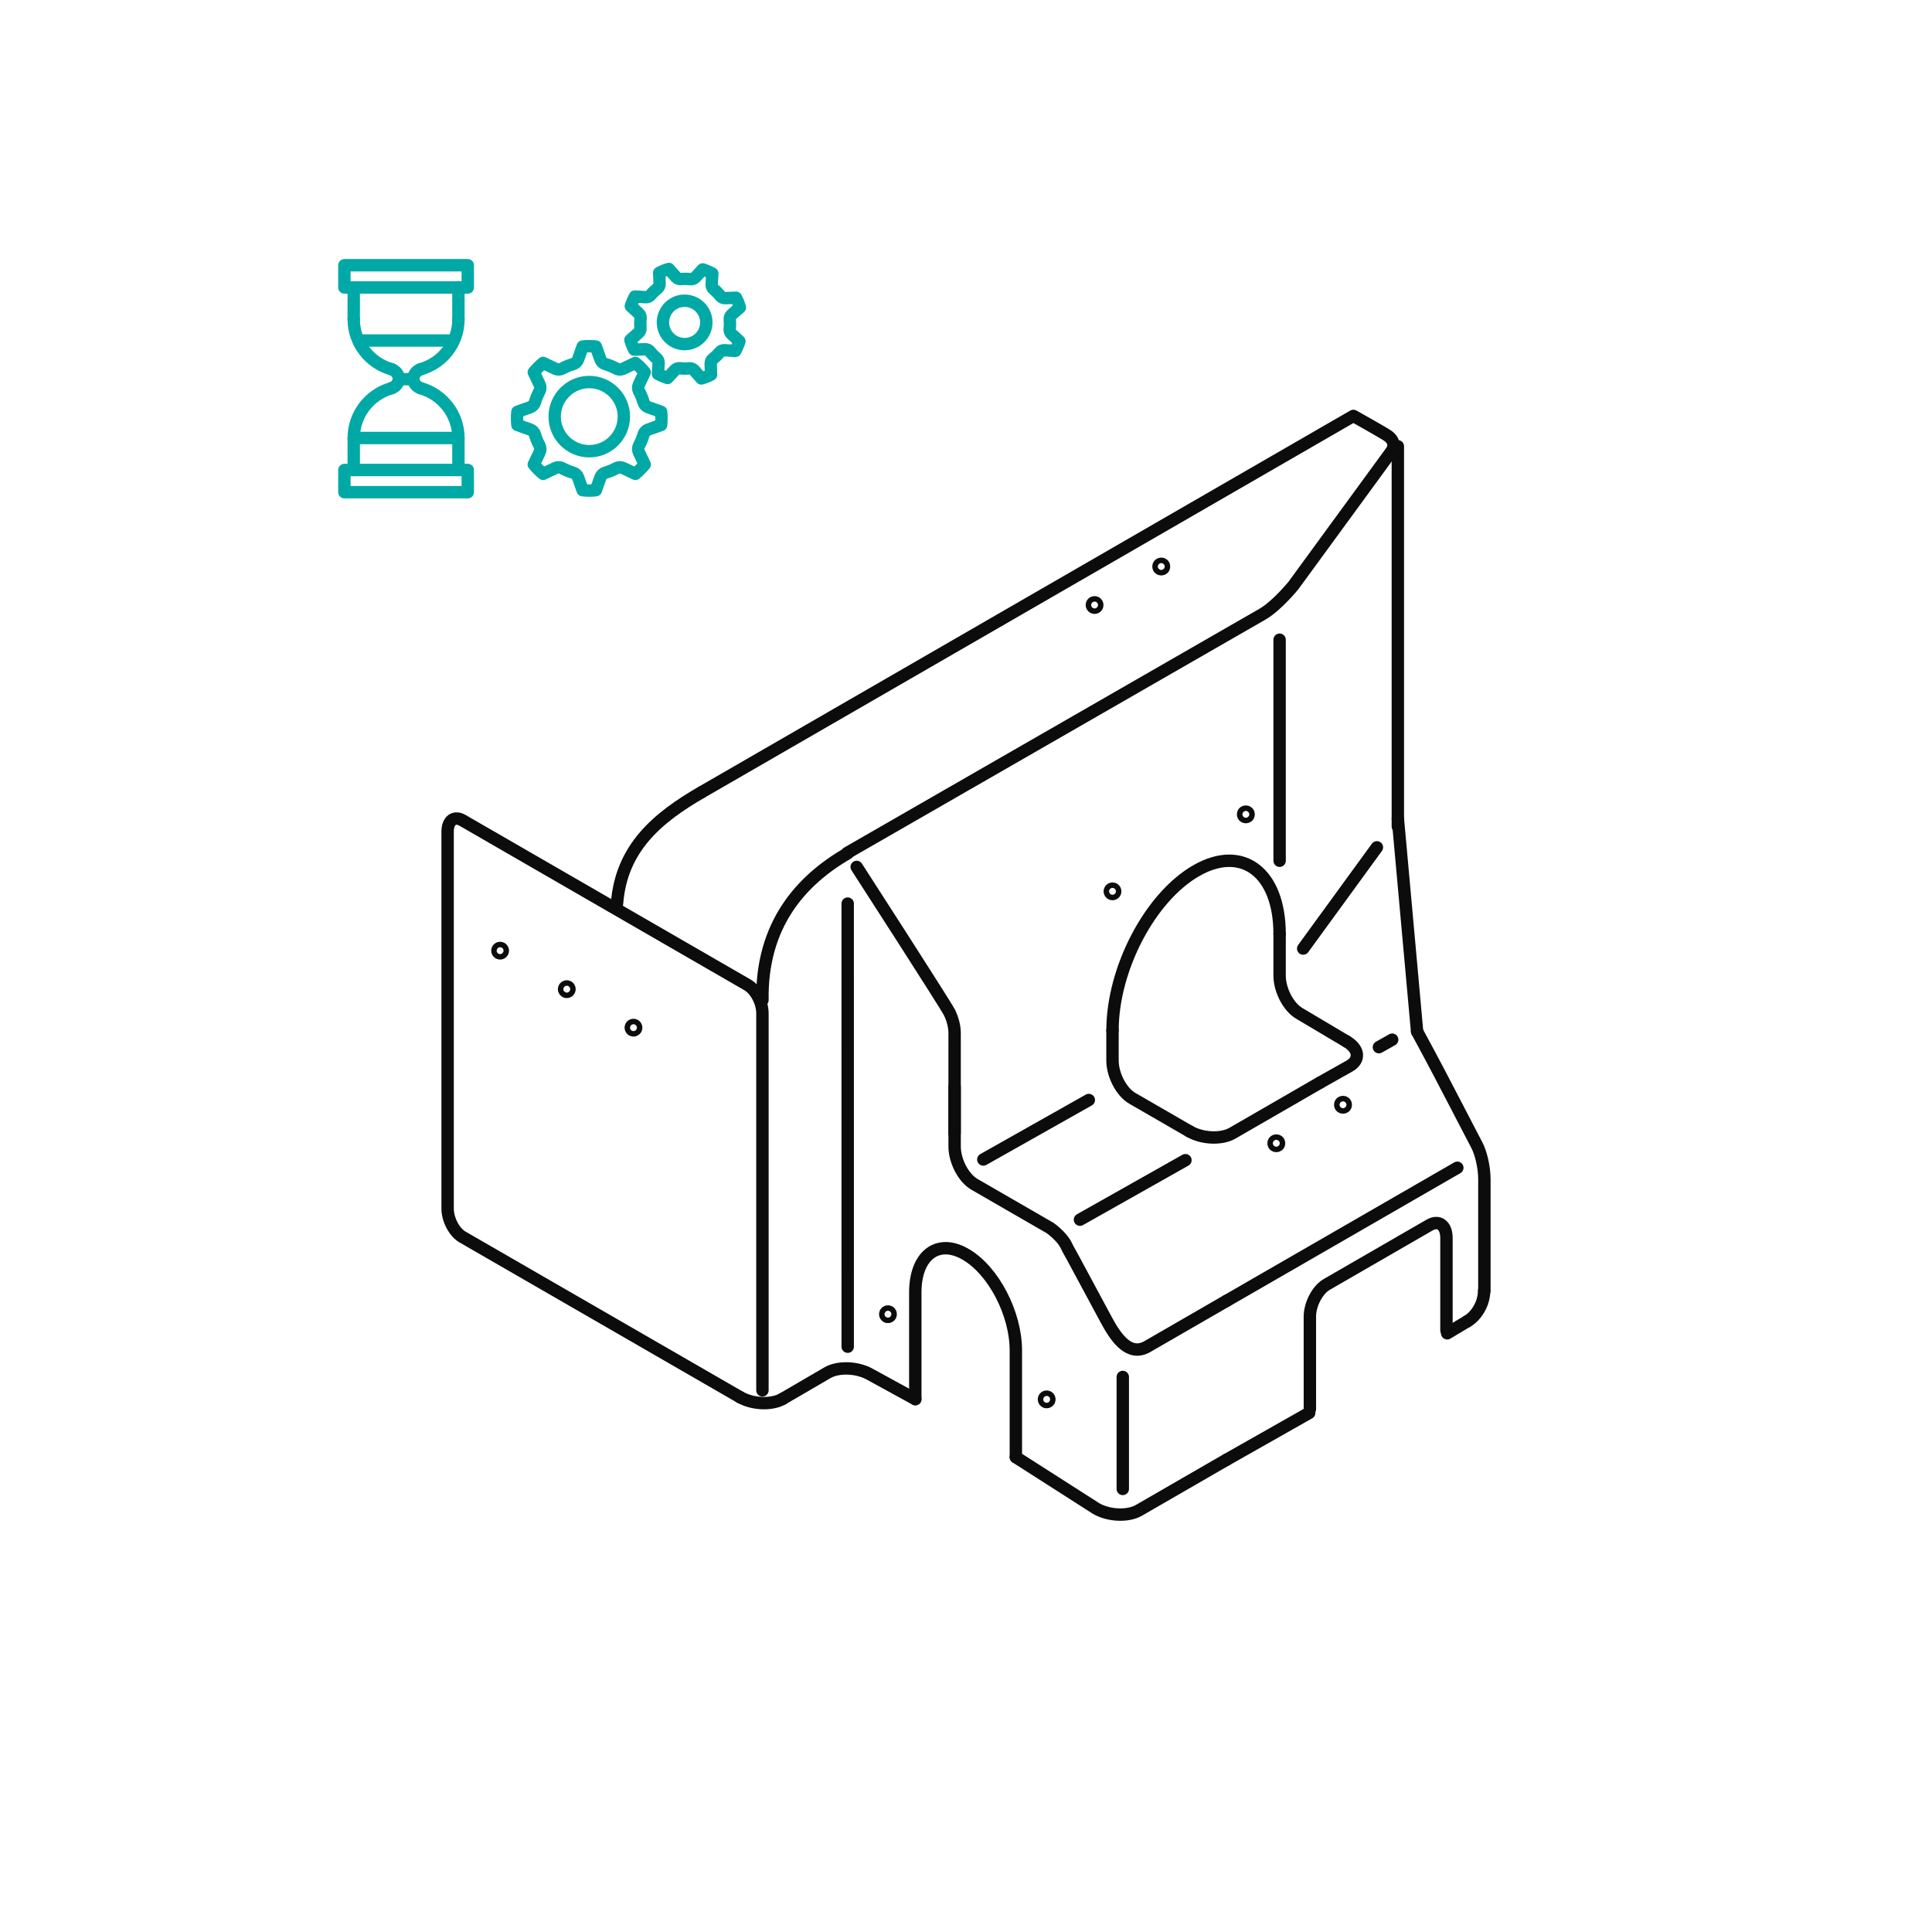<?xml version="1.0" encoding="utf-8"?>
<!-- Generator: Adobe Illustrator 15.0.0, SVG Export Plug-In . SVG Version: 6.00 Build 0)  -->
<!DOCTYPE svg PUBLIC "-//W3C//DTD SVG 1.1//EN" "http://www.w3.org/Graphics/SVG/1.1/DTD/svg11.dtd">
<svg version="1.1" id="einsatzdauer" xmlns="http://www.w3.org/2000/svg" xmlns:xlink="http://www.w3.org/1999/xlink" x="0px"
	 y="0px" width="311.812px" height="311.812px" viewBox="0 0 311.812 311.812" enable-background="new 0 0 311.812 311.812"
	 xml:space="preserve">
<g>
	<path fill="none" stroke="#00A9A5" stroke-width="2" stroke-linecap="round" stroke-linejoin="round" stroke-miterlimit="10" d="
		M63.201,59.596c-3.523-0.983-6.111-4.219-6.11-8.058"/>
	
		<line fill="none" stroke="#00A9A5" stroke-width="2" stroke-linecap="round" stroke-linejoin="round" stroke-miterlimit="10" x1="57.091" y1="46.51" x2="57.091" y2="51.539"/>
	<path fill="none" stroke="#00A9A5" stroke-width="2" stroke-linecap="round" stroke-linejoin="round" stroke-miterlimit="10" d="
		M63.201,59.596c0.638,0.216,1.161,0.822,1.161,1.531"/>
	<path fill="none" stroke="#00A9A5" stroke-width="2" stroke-linecap="round" stroke-linejoin="round" stroke-miterlimit="10" d="
		M67.876,59.596c3.525-0.983,6.112-4.219,6.111-8.058"/>
	
		<line fill="none" stroke="#00A9A5" stroke-width="2" stroke-linecap="round" stroke-linejoin="round" stroke-miterlimit="10" x1="73.987" y1="46.362" x2="73.987" y2="51.539"/>
	<path fill="none" stroke="#00A9A5" stroke-width="2" stroke-linecap="round" stroke-linejoin="round" stroke-miterlimit="10" d="
		M67.876,59.596c-0.637,0.216-1.16,0.822-1.16,1.531"/>
	<path fill="none" stroke="#00A9A5" stroke-width="2" stroke-linecap="round" stroke-linejoin="round" stroke-miterlimit="10" d="
		M63.201,62.65c0.638-0.215,1.161-0.822,1.161-1.531"/>
	<path fill="none" stroke="#00A9A5" stroke-width="2" stroke-linecap="round" stroke-linejoin="round" stroke-miterlimit="10" d="
		M67.876,62.65c-0.637-0.215-1.16-0.822-1.16-1.531"/>
</g>
<rect x="55.582" y="42.81" fill="none" stroke="#00A9A5" stroke-width="2" stroke-linecap="round" stroke-linejoin="round" stroke-miterlimit="10" width="19.914" height="3.585"/>
<path fill="none" stroke="#00A9A5" stroke-width="2" stroke-linecap="round" stroke-linejoin="round" stroke-miterlimit="10" d="
	M63.201,62.65c-3.523,0.984-6.111,4.219-6.11,8.058"/>
<line fill="none" stroke="#00A9A5" stroke-width="2" stroke-linecap="round" stroke-linejoin="round" stroke-miterlimit="10" x1="57.091" y1="75.848" x2="57.091" y2="70.708"/>
<path fill="none" stroke="#00A9A5" stroke-width="2" stroke-linecap="round" stroke-linejoin="round" stroke-miterlimit="10" d="
	M67.876,62.65c3.525,0.984,6.112,4.219,6.111,8.058"/>
<line fill="none" stroke="#00A9A5" stroke-width="2" stroke-linecap="round" stroke-linejoin="round" stroke-miterlimit="10" x1="73.987" y1="75.848" x2="73.987" y2="70.708"/>
<rect x="55.582" y="75.852" fill="none" stroke="#00A9A5" stroke-width="2" stroke-linecap="round" stroke-linejoin="round" stroke-miterlimit="10" width="19.914" height="3.585"/>
<line fill="none" stroke="#00A9A5" stroke-width="2" stroke-linecap="round" stroke-linejoin="round" stroke-miterlimit="10" x1="57.418" y1="70.688" x2="73.482" y2="70.688"/>
<line fill="none" stroke="#00A9A5" stroke-width="2" stroke-linecap="round" stroke-linejoin="round" stroke-miterlimit="10" x1="58.148" y1="54.956" x2="73.15" y2="54.956"/>
<line fill="none" stroke="#00A9A5" stroke-width="2" stroke-linecap="round" stroke-linejoin="round" stroke-miterlimit="10" x1="64.567" y1="61.198" x2="66.53" y2="61.198"/>
<path fill="none" stroke="#00A9A5" stroke-width="2" stroke-linecap="round" stroke-linejoin="round" stroke-miterlimit="10" d="
	M106.701,68.587l-2.078,0.74c-0.364,0.129-0.644,0.424-0.753,0.795c-0.187,0.628-0.431,1.223-0.728,1.767
	c-0.186,0.339-0.195,0.747-0.03,1.095l0.942,1.982c-0.455,0.548-0.958,1.053-1.509,1.508l-1.981-0.942
	c-0.349-0.168-0.754-0.154-1.094,0.029c-0.546,0.297-1.14,0.542-1.769,0.728c-0.37,0.109-0.665,0.388-0.795,0.751l-0.739,2.08
	c-0.756,0.077-1.374,0.077-2.129,0l-0.739-2.08c-0.129-0.361-0.425-0.644-0.794-0.751c-0.629-0.186-1.224-0.431-1.768-0.728
	c-0.34-0.186-0.747-0.198-1.095-0.029l-1.982,0.943c-0.549-0.456-1.053-0.96-1.509-1.509l0.943-1.982
	c0.166-0.35,0.152-0.756-0.03-1.095c-0.296-0.542-0.54-1.139-0.728-1.768c-0.108-0.37-0.39-0.665-0.752-0.794l-2.08-0.74
	c-0.04-0.377-0.059-0.727-0.059-1.063s0.019-0.686,0.059-1.063l2.08-0.739c0.362-0.13,0.644-0.425,0.752-0.795
	c0.187-0.628,0.432-1.223,0.728-1.769c0.184-0.337,0.196-0.746,0.03-1.093l-0.943-1.983c0.457-0.548,0.961-1.053,1.509-1.508
	l1.983,0.943c0.347,0.167,0.754,0.153,1.095-0.03c0.544-0.296,1.138-0.541,1.767-0.728c0.37-0.109,0.665-0.389,0.794-0.752
	l0.739-2.079c0.749-0.077,1.367-0.077,2.129,0l0.739,2.079c0.13,0.363,0.425,0.645,0.795,0.752c0.629,0.188,1.223,0.432,1.769,0.728
	c0.34,0.185,0.745,0.196,1.094,0.03l1.981-0.943c0.551,0.455,1.054,0.96,1.509,1.508l-0.942,1.983
	c-0.165,0.348-0.154,0.756,0.03,1.093c0.297,0.547,0.541,1.142,0.728,1.768c0.109,0.371,0.389,0.666,0.753,0.796l2.078,0.738
	c0.039,0.378,0.058,0.728,0.058,1.064C106.759,67.861,106.74,68.21,106.701,68.587z"/>
<path fill="none" stroke="#00A9A5" stroke-width="2" stroke-linecap="round" stroke-linejoin="round" stroke-miterlimit="10" d="
	M95.105,61.658c-3.078,0-5.583,2.505-5.583,5.583c0,3.077,2.504,5.582,5.583,5.582c3.076,0,5.582-2.505,5.582-5.582
	C100.688,64.163,98.182,61.658,95.105,61.658z"/>
<path fill="none" stroke="#00A9A5" stroke-width="2" stroke-linecap="round" stroke-linejoin="round" stroke-miterlimit="10" d="
	M119.41,49.621l-1.311,1.153c-0.23,0.201-0.347,0.499-0.32,0.805c0.049,0.517,0.044,1.024-0.014,1.513
	c-0.037,0.304,0.074,0.604,0.299,0.813l1.274,1.18c-0.175,0.535-0.396,1.054-0.665,1.549l-1.733-0.109
	c-0.307-0.021-0.601,0.108-0.795,0.343c-0.313,0.38-0.68,0.733-1.085,1.053c-0.24,0.189-0.374,0.481-0.363,0.786l0.067,1.747
	c-0.532,0.277-0.986,0.46-1.565,0.625l-1.152-1.311c-0.2-0.229-0.5-0.348-0.804-0.319c-0.518,0.048-1.024,0.043-1.514-0.014
	c-0.305-0.037-0.605,0.072-0.813,0.299l-1.179,1.274c-0.535-0.176-1.055-0.396-1.55-0.666l0.109-1.734
	c0.019-0.306-0.108-0.6-0.345-0.795c-0.377-0.312-0.73-0.677-1.053-1.084c-0.188-0.24-0.482-0.376-0.786-0.363l-1.745,0.068
	c-0.14-0.268-0.258-0.518-0.354-0.766c-0.101-0.249-0.188-0.51-0.271-0.8l1.312-1.154c0.229-0.199,0.348-0.5,0.318-0.804
	c-0.049-0.517-0.043-1.023,0.016-1.513c0.034-0.302-0.076-0.605-0.3-0.812l-1.275-1.18c0.176-0.536,0.396-1.055,0.665-1.55
	l1.734,0.108c0.305,0.021,0.601-0.107,0.795-0.342c0.312-0.378,0.68-0.731,1.084-1.054c0.239-0.189,0.375-0.481,0.363-0.786
	l-0.067-1.747c0.527-0.277,0.98-0.458,1.563-0.624l1.154,1.31c0.201,0.229,0.5,0.348,0.806,0.32
	c0.516-0.049,1.023-0.045,1.512,0.015c0.305,0.035,0.605-0.076,0.814-0.301l1.179-1.274c0.535,0.174,1.054,0.395,1.549,0.665
	l-0.107,1.734c-0.021,0.305,0.105,0.601,0.342,0.794c0.379,0.315,0.732,0.681,1.055,1.085c0.188,0.24,0.48,0.374,0.785,0.362
	l1.746-0.066c0.139,0.267,0.256,0.517,0.354,0.765C119.238,49.068,119.328,49.33,119.41,49.621z"/>
<path fill="none" stroke="#00A9A5" stroke-width="2" stroke-linecap="round" stroke-linejoin="round" stroke-miterlimit="10" d="
	M109.193,48.784c-1.793,0.716-2.669,2.759-1.951,4.554c0.716,1.793,2.759,2.667,4.552,1.951c1.794-0.718,2.67-2.759,1.952-4.553
	C113.027,48.943,110.986,48.067,109.193,48.784z"/>
<g>
	<path fill="none" stroke="#0C0C0C" stroke-width="2" stroke-linecap="round" stroke-linejoin="round" stroke-miterlimit="10" d="
		M123.052,224.388v-60.84c0-1.77-1.079-3.823-2.403-4.588l-46.008-26.563c-1.327-0.769-2.402,0.047-2.399,1.815v60.842
		c-0.003,1.766,1.072,3.821,2.396,4.586l44.772,25.838"/>
	
		<line fill="none" stroke="#0C0C0C" stroke-width="2" stroke-linecap="round" stroke-linejoin="round" stroke-miterlimit="10" x1="136.812" y1="145.834" x2="136.815" y2="217.347"/>
	<path fill="none" stroke="#0C0C0C" stroke-width="2" stroke-linecap="round" stroke-linejoin="round" stroke-miterlimit="10" d="
		M123.052,161.414c-0.19-12.12,6.158-19.305,13.761-23.691"/>
	<path fill="none" stroke="#0C0C0C" stroke-width="2" stroke-linecap="round" stroke-linejoin="round" stroke-miterlimit="10" d="
		M99.584,145.834c0.679-8.988,6.552-13.879,13.693-18.002"/>
	
		<line fill="none" stroke="#0C0C0C" stroke-width="2" stroke-linecap="round" stroke-linejoin="round" stroke-miterlimit="10" x1="233.567" y1="215.187" x2="236.795" y2="213.255"/>
	
		<line fill="none" stroke="#0C0C0C" stroke-width="2" stroke-linecap="round" stroke-linejoin="round" stroke-miterlimit="10" x1="197.958" y1="235.589" x2="211.296" y2="228.032"/>
	
		<line fill="none" stroke="#0C0C0C" stroke-width="2" stroke-linecap="round" stroke-linejoin="round" stroke-miterlimit="10" x1="210.327" y1="153.091" x2="222.223" y2="136.753"/>
	<path fill="none" stroke="#0C0C0C" stroke-width="2" stroke-linecap="round" stroke-linejoin="round" stroke-miterlimit="10" d="
		M206.52,97.479"/>
	<path fill="none" stroke="#0C0C0C" stroke-width="2" stroke-linecap="round" stroke-linejoin="round" stroke-miterlimit="10" d="
		M113.277,127.833l105.147-60.707c0,0,4.783,2.669,5.582,3.227c0.801,0.557,1.269,1.522,0.529,2.534
		c-0.739,1.011-15.779,21.598-15.779,21.598s-2.68,3.309-5.02,4.648c-2.339,1.339-66.98,38.514-66.98,38.514"/>
	<path fill="none" stroke="#0C0C0C" stroke-width="2" stroke-linecap="round" stroke-linejoin="round" stroke-miterlimit="10" d="
		M206.52,97.479"/>
	<path fill="none" stroke="#0C0C0C" stroke-width="2" stroke-linecap="round" stroke-linejoin="round" stroke-miterlimit="10" d="
		M163.951,235.179v-17.246c-0.004-5.978-3.632-12.916-8.117-15.504l0,0c-4.481-2.589-8.11,0.159-8.11,6.135v17.248"/>
	<path fill="none" stroke="#0C0C0C" stroke-width="2" stroke-linecap="round" stroke-linejoin="round" stroke-miterlimit="10" d="
		M179.551,166.309c0.004-9.935,6.034-21.47,13.489-25.771l0,0c7.452-4.301,13.479,0.267,13.479,10.196"/>
	<path fill="none" stroke="#0C0C0C" stroke-width="2" stroke-linecap="round" stroke-linejoin="round" stroke-miterlimit="10" d="
		M126.312,225.765c-1.771,1.021-4.858,0.893-6.901-0.287"/>
	<path fill="none" stroke="#0C0C0C" stroke-width="2" stroke-linecap="round" stroke-linejoin="round" stroke-miterlimit="10" d="
		M126.312,225.765l7.245-4.222c1.769-1.021,4.855-0.893,6.899,0.287l7.267,3.98"/>
	<path fill="none" stroke="#0C0C0C" stroke-width="2" stroke-linecap="round" stroke-linejoin="round" stroke-miterlimit="10" d="
		M197.958,235.589l-14.146,8.168c-1.77,1.021-4.857,0.892-6.9-0.286l-12.961-8.291"/>
	<path fill="none" stroke="#0C0C0C" stroke-width="2" stroke-linecap="round" stroke-linejoin="round" stroke-miterlimit="10" d="
		M213.05,174.726l-14.146,8.168c-1.771,1.021-4.856,0.891-6.9-0.287"/>
	
		<line fill="none" stroke="#0C0C0C" stroke-width="2" stroke-linecap="round" stroke-linejoin="round" stroke-miterlimit="10" x1="197.958" y1="209.95" x2="235.203" y2="188.469"/>
	
		<line fill="none" stroke="#0C0C0C" stroke-width="2" stroke-linecap="round" stroke-linejoin="round" stroke-miterlimit="10" x1="158.702" y1="187.136" x2="175.726" y2="177.534"/>
	
		<line fill="none" stroke="#0C0C0C" stroke-width="2" stroke-linecap="round" stroke-linejoin="round" stroke-miterlimit="10" x1="174.299" y1="196.849" x2="191.321" y2="187.245"/>
	
		<line fill="none" stroke="#0C0C0C" stroke-width="2" stroke-linecap="round" stroke-linejoin="round" stroke-miterlimit="10" x1="222.548" y1="169.006" x2="224.689" y2="167.797"/>
	<path fill="none" stroke="#0C0C0C" stroke-width="2" stroke-linecap="round" stroke-linejoin="round" stroke-miterlimit="10" d="
		M154.07,175.394v9.635c0,2.361,1.436,5.1,3.203,6.117l12.196,7.043c0,0,1.913,1.313,2.658,2.906
		c0.276,0.592,0.676,1.25,1.068,1.981c1.878,3.492,4.457,8.285,5.401,10.039c1.555,2.887,3.667,5.842,6.525,4.244l12.833-7.41"/>
	<path fill="none" stroke="#0C0C0C" stroke-width="2" stroke-linecap="round" stroke-linejoin="round" stroke-miterlimit="10" d="
		M211.407,227.433l-0.004-14.922c0-2.011,1.224-4.347,2.729-5.216l16.586-9.577c1.514-0.869,2.731,0.057,2.731,2.063v14.937"/>
	<path fill="none" stroke="#0C0C0C" stroke-width="2" stroke-linecap="round" stroke-linejoin="round" stroke-miterlimit="10" d="
		M154.067,182.909l0.003-16.155c0-1.098-0.314-2.282-0.827-3.334c-0.586-1.203-14.979-23.503-14.979-23.503"/>
	
		<line fill="none" stroke="#0C0C0C" stroke-width="2" stroke-linecap="round" stroke-linejoin="round" stroke-miterlimit="10" x1="181.209" y1="222.231" x2="181.209" y2="240.304"/>
	
		<line fill="none" stroke="#0C0C0C" stroke-width="2" stroke-linecap="round" stroke-linejoin="round" stroke-miterlimit="10" x1="225.604" y1="72.029" x2="225.604" y2="133.398"/>
	
		<line fill="none" stroke="#0C0C0C" stroke-width="2" stroke-linecap="round" stroke-linejoin="round" stroke-miterlimit="10" x1="206.52" y1="103.248" x2="206.52" y2="138.919"/>
	
		<line fill="none" stroke="#0C0C0C" stroke-width="2" stroke-linecap="round" stroke-linejoin="round" stroke-miterlimit="10" x1="225.604" y1="132.108" x2="228.71" y2="166.479"/>
	<path fill="none" stroke="#0C0C0C" stroke-width="2" stroke-linecap="round" stroke-linejoin="round" stroke-miterlimit="10" d="
		M239.57,208.339c0,0,0-15.862,0-18.002c0-2.141-0.627-4.387-1.19-5.469c-2.087-3.996-6.054-11.671-7.533-14.419
		c-1.218-2.258-2.137-3.971-2.137-3.971"/>
	<path fill="none" stroke="#0C0C0C" stroke-width="2" stroke-linecap="round" stroke-linejoin="round" stroke-miterlimit="10" d="
		M179.551,166.309v4.84c0,2.356,1.437,5.095,3.201,6.114l9.251,5.344"/>
	<path fill="none" stroke="#0C0C0C" stroke-width="2" stroke-linecap="round" stroke-linejoin="round" stroke-miterlimit="10" d="
		M206.52,150.734v6.719c0,2.359,1.438,5.101,3.203,6.117l7.577,4.5"/>
	<path fill="none" stroke="#0C0C0C" stroke-width="2" stroke-linecap="round" stroke-linejoin="round" stroke-miterlimit="10" d="
		M217.301,168.07c2.046,1.18,2.265,2.963,0.497,3.982l-4.748,2.673"/>
	<path fill="none" stroke="#0C0C0C" stroke-width="2" stroke-linecap="round" stroke-linejoin="round" stroke-miterlimit="10" d="
		M239.525,208.339c0,2.013-1.223,4.045-2.73,4.916"/>
	<path fill="none" stroke="#0C0C0C" stroke-width="2" stroke-linecap="round" stroke-linejoin="round" stroke-miterlimit="10" d="
		M179.933,143.636c0.12,0.212,0.051,0.482-0.162,0.604c-0.211,0.123-0.479,0.05-0.604-0.162c-0.122-0.211-0.052-0.481,0.166-0.605
		C179.541,143.352,179.809,143.424,179.933,143.636z"/>
	
		<circle fill="none" stroke="#0C0C0C" stroke-width="2" stroke-linecap="round" stroke-linejoin="round" stroke-miterlimit="10" cx="201.072" cy="131.431" r="0.443"/>
	<path fill="none" stroke="#0C0C0C" stroke-width="2" stroke-linecap="round" stroke-linejoin="round" stroke-miterlimit="10" d="
		M177.039,97.425c0.125,0.212,0.051,0.482-0.158,0.604c-0.214,0.123-0.483,0.05-0.604-0.162c-0.125-0.211-0.053-0.481,0.157-0.604
		C176.646,97.14,176.918,97.213,177.039,97.425z"/>
	
		<circle fill="none" stroke="#0C0C0C" stroke-width="2" stroke-linecap="round" stroke-linejoin="round" stroke-miterlimit="10" cx="187.419" cy="91.433" r="0.444"/>
	
		<circle fill="none" stroke="#0C0C0C" stroke-width="2" stroke-linecap="round" stroke-linejoin="round" stroke-miterlimit="10" cx="205.989" cy="184.515" r="0.441"/>
	
		<circle fill="none" stroke="#0C0C0C" stroke-width="2" stroke-linecap="round" stroke-linejoin="round" stroke-miterlimit="10" cx="216.751" cy="178.302" r="0.444"/>
	<path fill="none" stroke="#0C0C0C" stroke-width="2" stroke-linecap="round" stroke-linejoin="round" stroke-miterlimit="10" d="
		M81.1,153.651c-0.125,0.21-0.396,0.287-0.605,0.163c-0.213-0.125-0.285-0.393-0.165-0.604c0.124-0.213,0.396-0.282,0.604-0.163
		C81.15,153.171,81.22,153.441,81.1,153.651z"/>
	<path fill="none" stroke="#0C0C0C" stroke-width="2" stroke-linecap="round" stroke-linejoin="round" stroke-miterlimit="10" d="
		M91.857,159.865c-0.12,0.211-0.392,0.287-0.604,0.162c-0.211-0.123-0.282-0.391-0.16-0.604c0.121-0.215,0.393-0.282,0.605-0.162
		C91.908,159.385,91.982,159.654,91.857,159.865z"/>
	<path fill="none" stroke="#0C0C0C" stroke-width="2" stroke-linecap="round" stroke-linejoin="round" stroke-miterlimit="10" d="
		M102.623,166.078c-0.125,0.211-0.395,0.287-0.604,0.164c-0.214-0.125-0.286-0.393-0.166-0.604c0.124-0.216,0.396-0.283,0.604-0.162
		C102.671,165.598,102.744,165.869,102.623,166.078z"/>
	<path fill="none" stroke="#0C0C0C" stroke-width="2" stroke-linecap="round" stroke-linejoin="round" stroke-miterlimit="10" d="
		M143.694,212.325c-0.124,0.209-0.396,0.285-0.605,0.16c-0.213-0.123-0.285-0.391-0.165-0.604c0.124-0.213,0.396-0.282,0.604-0.164
		C143.745,211.844,143.814,212.114,143.694,212.325z"/>
	<path fill="none" stroke="#0C0C0C" stroke-width="2" stroke-linecap="round" stroke-linejoin="round" stroke-miterlimit="10" d="
		M169.311,226.069c-0.124,0.209-0.396,0.285-0.604,0.162c-0.213-0.125-0.287-0.394-0.165-0.605c0.125-0.213,0.395-0.282,0.604-0.162
		C169.358,225.587,169.432,225.858,169.311,226.069z"/>
</g>
</svg>
